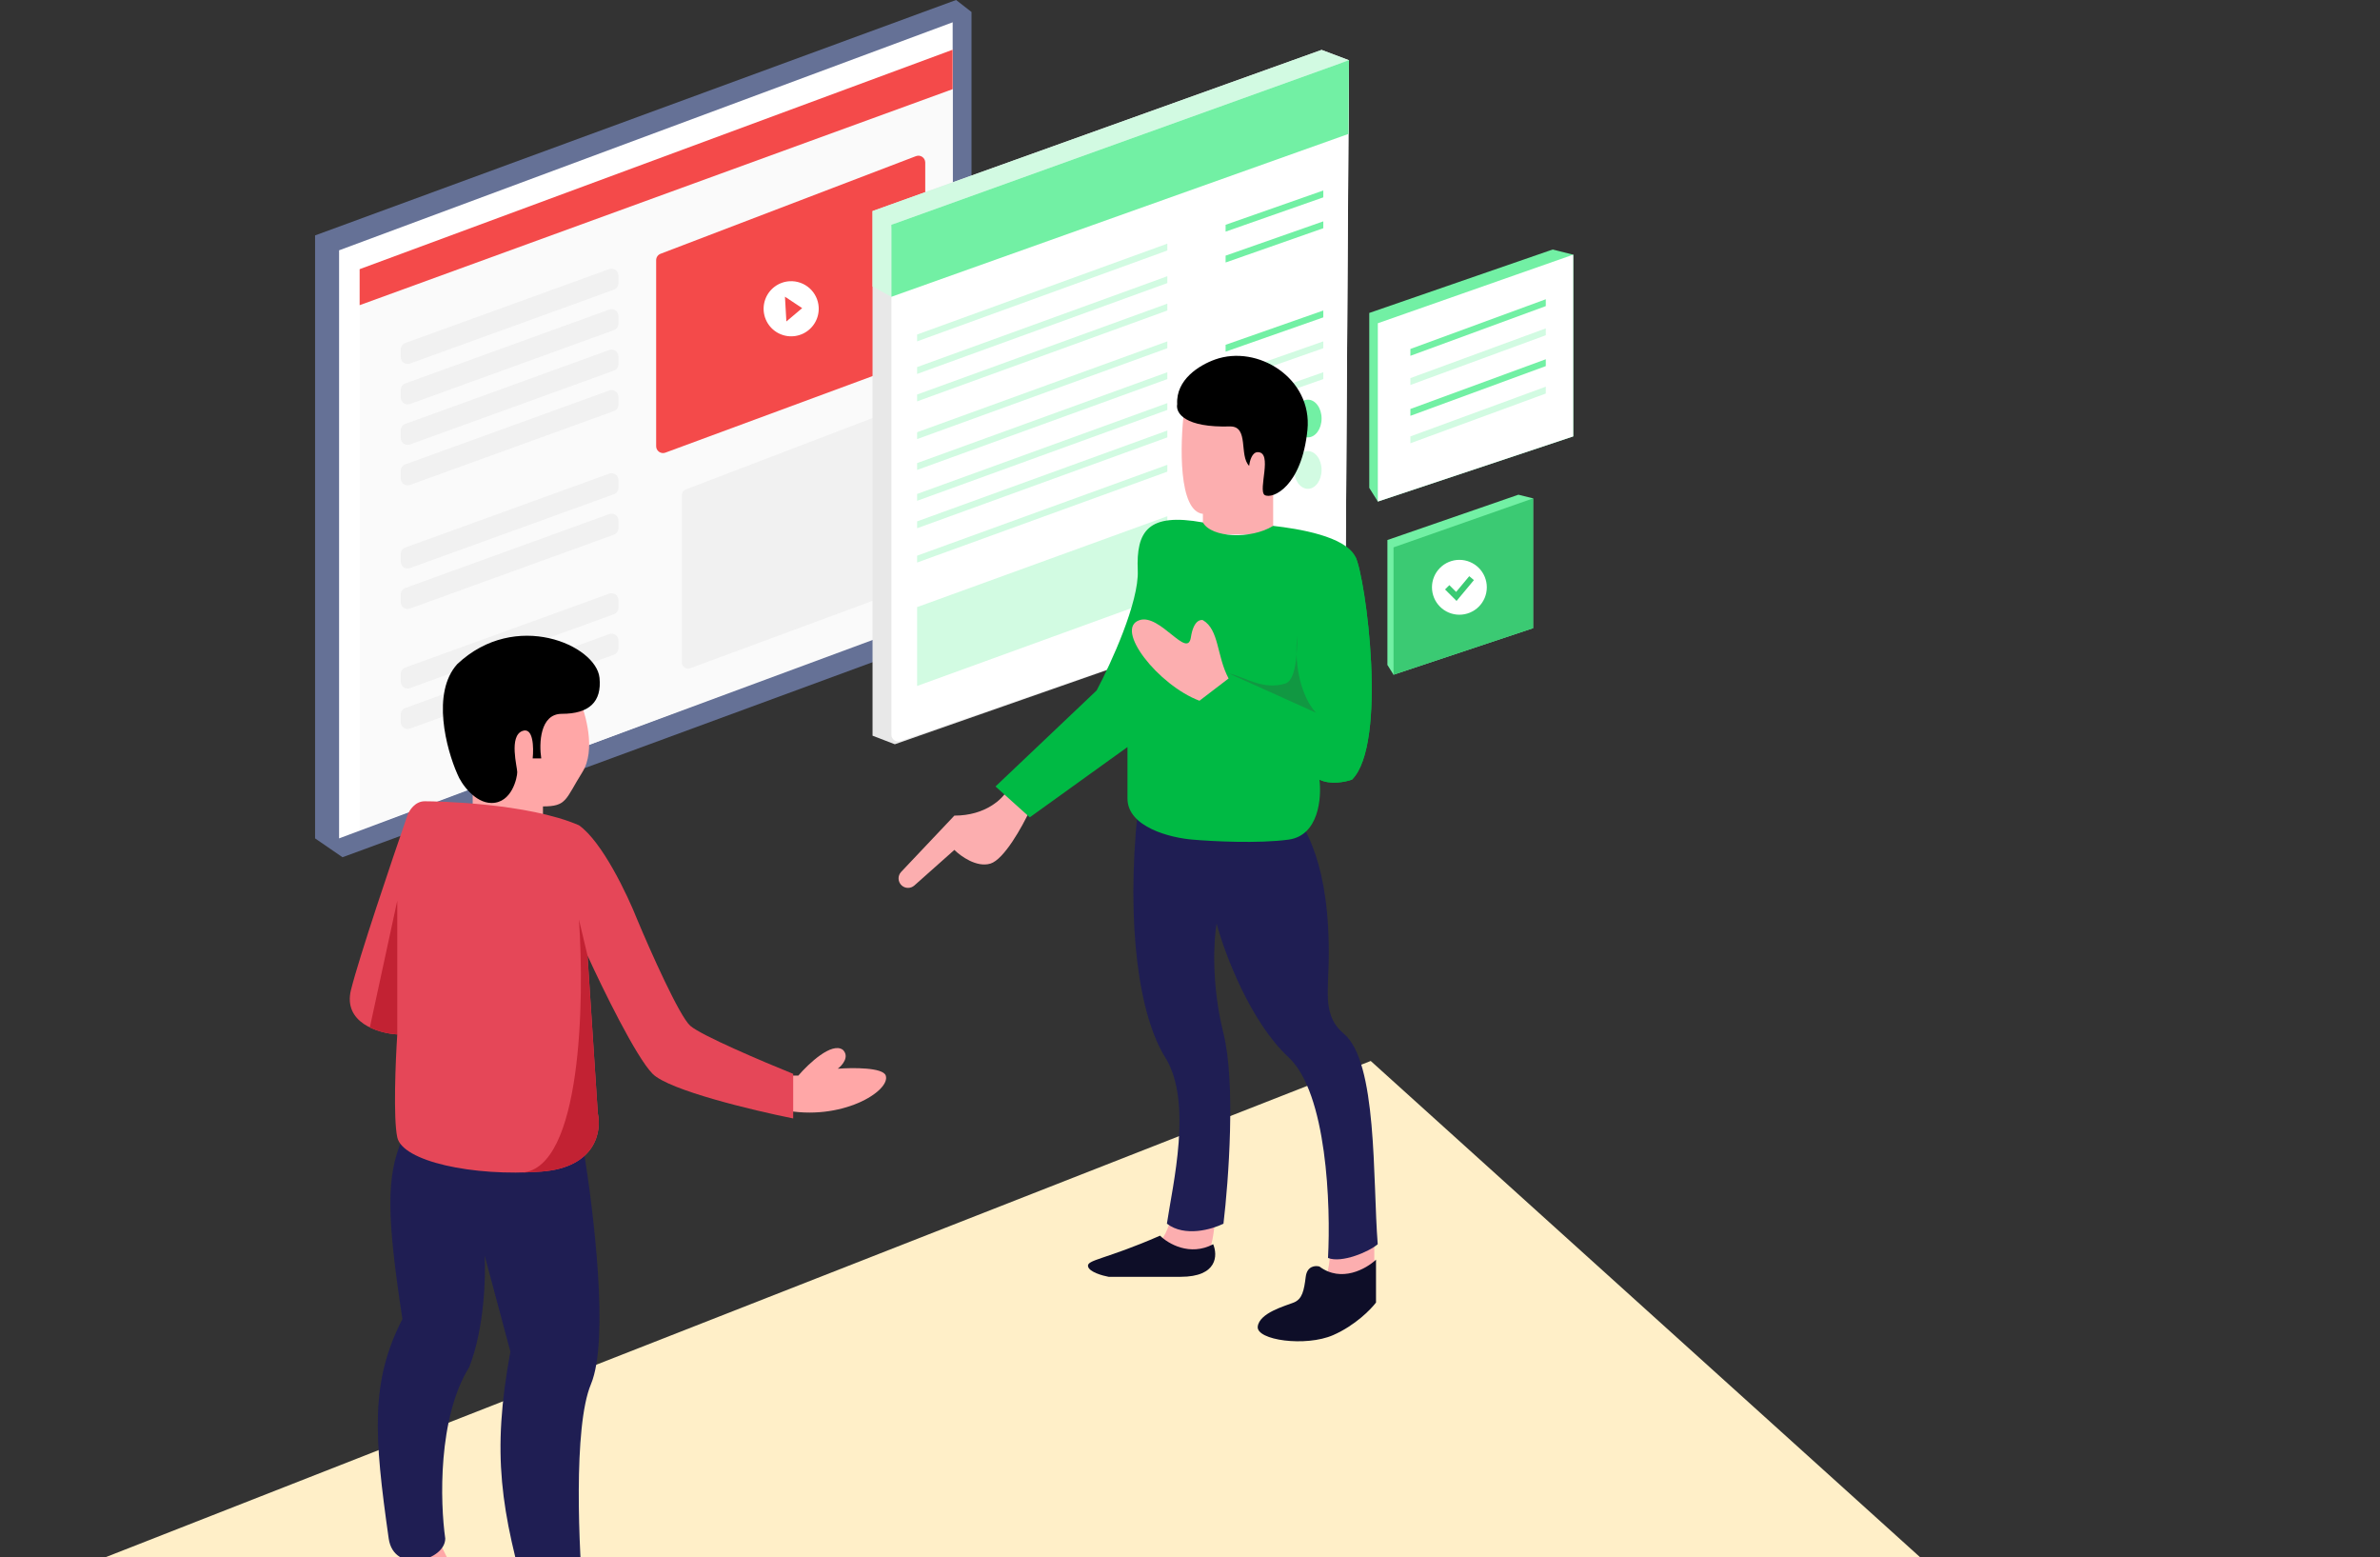 <svg width="818" height="535" viewBox="0 0 818 535" fill="none" xmlns="http://www.w3.org/2000/svg">
<rect x="0" y="0" width="818" height="535" fill="#333333" stroke="none"/>
<g clip-path="url(#clip0_426_641)">
<path d="M471.114 364.54L771.41 635.714L499.706 1075.42L10.882 545.004L471.114 364.54Z" fill="#FFEFC8"/>
<path d="M108.291 80.885L328.607 0L333.909 4.124V215.014L117.716 294.54L108.291 288.061V80.885Z" fill="#657196"/>
<path d="M116.539 86.006L327.43 7.658V209.124L116.539 288.061V86.006Z" fill="white"/>
<path d="M123.607 92.485L327.429 17.083V209.712L123.607 285.115V92.485Z" fill="#FAFAFA"/>
<path d="M327.429 17.083L123.607 92.485V104.856L327.429 30.632V17.083Z" fill="#F44A4A"/>
<path d="M225.518 153.312V89.394C225.518 88.418 226.12 87.542 227.033 87.194L314.806 53.65C316.348 53.06 318.003 54.199 318.003 55.851V120.887C318.003 121.873 317.389 122.755 316.463 123.097L228.69 155.523C227.152 156.091 225.518 154.953 225.518 153.312Z" fill="#F44A4A"/>
<path d="M234.354 227.62V170.134C234.354 169.256 234.896 168.468 235.716 168.155L314.657 137.986C316.044 137.456 317.532 138.481 317.532 139.966V198.457C317.532 199.345 316.98 200.138 316.148 200.445L237.207 229.608C235.823 230.119 234.354 229.095 234.354 227.62Z" fill="#F1F1F1"/>
<path d="M209.399 92.451L139.298 117.841C138.365 118.179 137.744 119.065 137.744 120.057V122.703C137.744 124.336 139.367 125.474 140.903 124.918L211.004 99.527C211.936 99.189 212.557 98.304 212.557 97.312V94.666C212.557 93.032 210.935 91.894 209.399 92.451Z" fill="#F1F1F1"/>
<path d="M209.399 162.729L139.298 188.12C138.365 188.457 137.744 189.343 137.744 190.335V192.981C137.744 194.615 139.367 195.753 140.903 195.196L211.004 169.806C211.936 169.468 212.557 168.582 212.557 167.59V164.944C212.557 163.31 210.935 162.172 209.399 162.729Z" fill="#F1F1F1"/>
<path d="M209.399 120.257L139.298 145.648C138.365 145.986 137.744 146.871 137.744 147.863V150.509C137.744 152.143 139.367 153.281 140.903 152.725L211.004 127.334C211.936 126.996 212.557 126.11 212.557 125.118V122.473C212.557 120.839 210.935 119.701 209.399 120.257Z" fill="#F1F1F1"/>
<path d="M209.399 203.964L139.298 229.355C138.365 229.693 137.744 230.578 137.744 231.57V234.216C137.744 235.85 139.367 236.988 140.903 236.432L211.004 211.041C211.936 210.703 212.557 209.817 212.557 208.825V206.18C212.557 204.546 210.935 203.408 209.399 203.964Z" fill="#F1F1F1"/>
<path d="M209.399 106.354L139.298 131.745C138.365 132.082 137.744 132.968 137.744 133.96V136.606C137.744 138.24 139.367 139.378 140.903 138.821L211.004 113.431C211.936 113.093 212.557 112.207 212.557 111.215V108.569C212.557 106.935 210.935 105.797 209.399 106.354Z" fill="#F1F1F1"/>
<path d="M209.399 176.632L139.298 202.023C138.365 202.361 137.744 203.246 137.744 204.238V206.884C137.744 208.518 139.367 209.656 140.903 209.1L211.004 183.709C211.936 183.371 212.557 182.485 212.557 181.493V178.848C212.557 177.214 210.935 176.076 209.399 176.632Z" fill="#F1F1F1"/>
<path d="M209.399 134.16L139.298 159.551C138.365 159.889 137.744 160.775 137.744 161.767V164.413C137.744 166.046 139.367 167.184 140.903 166.628L211.004 141.237C211.936 140.899 212.557 140.014 212.557 139.022V136.376C212.557 134.742 210.935 133.604 209.399 134.16Z" fill="#F1F1F1"/>
<path d="M209.399 217.867L139.298 243.258C138.365 243.596 137.744 244.482 137.744 245.474V248.12C137.744 249.753 139.367 250.891 140.903 250.335L211.004 224.944C211.936 224.606 212.557 223.721 212.557 222.729V220.083C212.557 218.449 210.935 217.311 209.399 217.867Z" fill="#F1F1F1"/>
<path d="M271.382 96.629C269.512 96.736 267.715 97.395 266.22 98.523C264.724 99.651 263.596 101.198 262.979 102.967C262.362 104.735 262.284 106.648 262.754 108.461C263.223 110.275 264.22 111.908 265.618 113.155C267.017 114.402 268.753 115.206 270.608 115.466C272.464 115.726 274.354 115.43 276.041 114.616C277.729 113.801 279.136 112.505 280.086 110.89C281.037 109.276 281.487 107.416 281.38 105.545C281.309 104.303 280.994 103.088 280.453 101.968C279.912 100.847 279.156 99.845 278.228 99.017C277.299 98.189 276.217 97.552 275.042 97.142C273.868 96.733 272.624 96.558 271.382 96.629ZM270.275 110.45L269.788 101.939L275.706 105.87L270.275 110.45Z" fill="white"/>
<path d="M299.889 252.78V72.521L454.228 17.148L463.605 20.682L462.475 201.53L307.547 255.725L299.889 252.78Z" fill="#E8E8E8"/>
<path d="M299.889 72.521L454.228 17.148L463.605 20.682L463.447 46.012L306.369 101.975L299.889 98.441V72.521Z" fill="#D2FAE2"/>
<path d="M306.367 252.413V78.891C306.367 77.897 306.991 77.01 307.926 76.674L460.476 21.824C462.018 21.27 463.64 22.419 463.63 24.057L462.484 199.866C462.478 200.864 461.844 201.749 460.901 202.076L309.496 254.639C307.965 255.171 306.367 254.034 306.367 252.413Z" fill="white"/>
<path d="M306.367 77.234L463.652 20.683L463.487 46.013L306.367 101.976V77.234Z" fill="#72F0A4"/>
<path d="M421.238 77.234L454.816 65.452V67.808L421.238 79.59V77.234Z" fill="#72F0A4"/>
<path d="M315.205 114.935L401.211 83.714V86.07L315.205 117.291V114.935Z" fill="#72F0A4" fill-opacity="0.32"/>
<path d="M315.205 126.128L401.211 94.906V97.263L315.205 128.484V126.128Z" fill="#72F0A4" fill-opacity="0.32"/>
<path d="M315.205 135.553L401.211 104.332V106.688L315.205 137.91V135.553Z" fill="#72F0A4" fill-opacity="0.32"/>
<path d="M315.205 148.513L401.211 117.292V119.648L315.205 150.87V148.513Z" fill="#72F0A4" fill-opacity="0.32"/>
<path d="M315.205 159.116L401.211 127.895V130.251L315.205 161.472V159.116Z" fill="#72F0A4" fill-opacity="0.32"/>
<path d="M315.205 169.72L401.211 138.499V140.855L315.205 172.077V169.72Z" fill="#72F0A4" fill-opacity="0.32"/>
<path d="M315.205 179.145L401.211 147.924V150.28L315.205 181.501V179.145Z" fill="#72F0A4" fill-opacity="0.32"/>
<path d="M315.205 190.926L401.211 159.705V162.061L315.205 193.283V190.926Z" fill="#72F0A4" fill-opacity="0.32"/>
<path d="M315.205 208.599L401.211 177.378V204.476L315.205 235.697V208.599Z" fill="#72F0A4" fill-opacity="0.32"/>
<path d="M421.238 87.837L454.816 76.056V78.412L421.238 90.194V87.837Z" fill="#72F0A4"/>
<path d="M421.238 118.47L454.816 106.688V109.045L421.238 120.826V118.47Z" fill="#72F0A4"/>
<path d="M421.238 129.074L454.816 117.292V119.648L421.238 131.43V129.074Z" fill="#72F0A4" fill-opacity="0.32"/>
<path d="M421.238 139.676L454.816 127.895V130.251L421.238 142.032V139.676Z" fill="#72F0A4" fill-opacity="0.32"/>
<ellipse cx="449.515" cy="143.8" rx="4.713" ry="6.48" fill="#72F0A4"/>
<ellipse cx="449.515" cy="161.473" rx="4.713" ry="6.48" fill="#72F0A4" fill-opacity="0.32"/>
<path d="M540.712 149.944L473.557 172.329L470.611 167.617V107.53L533.643 85.734L540.712 87.502V149.944Z" fill="#72F0A4"/>
<path d="M473.557 172.329V111.064L540.712 87.501V149.944L473.557 172.329Z" fill="white"/>
<path d="M484.748 119.901L531.285 102.817V105.174L484.748 122.257V119.901Z" fill="#72F0A4"/>
<path d="M484.748 129.915L531.285 112.832V115.188L484.748 132.272V129.915Z" fill="#72F0A4" fill-opacity="0.32"/>
<path d="M484.748 140.518L531.285 123.435V125.791L484.748 142.874V140.518Z" fill="#72F0A4"/>
<path d="M484.748 149.944L531.285 132.86V135.217L484.748 152.3V149.944Z" fill="#72F0A4" fill-opacity="0.32"/>
<path d="M526.92 215.841L478.952 231.83L476.848 228.464V185.545L521.87 169.977L526.92 171.239V215.841Z" fill="#72F0A4"/>
<path d="M478.953 231.83V188.07L526.921 171.239V215.841L478.953 231.83Z" fill="#3BCA73"/>
<path fill-rule="evenodd" clip-rule="evenodd" d="M501.589 211.212C502.827 211.212 504.053 210.968 505.196 210.494C506.34 210.021 507.379 209.327 508.254 208.451C509.129 207.576 509.824 206.537 510.297 205.394C510.771 204.25 511.015 203.024 511.015 201.787C511.015 200.549 510.771 199.323 510.297 198.18C509.824 197.036 509.129 195.997 508.254 195.122C507.379 194.247 506.34 193.552 505.196 193.079C504.053 192.605 502.827 192.361 501.589 192.361C499.09 192.361 496.692 193.354 494.925 195.122C493.157 196.89 492.164 199.287 492.164 201.787C492.164 204.286 493.157 206.684 494.925 208.451C496.692 210.219 499.09 211.212 501.589 211.212ZM506.583 199.315L504.974 197.975L500.471 203.377L498.141 201.046L496.66 202.527L500.612 206.479L506.583 199.315Z" fill="white"/>
<path d="M200.163 265.292C204.876 257.752 201.341 245.264 198.985 239.962H164.818L162.462 267.649V278.841L186.614 282.376V277.074C194.862 277.074 194.272 274.718 200.163 265.292Z" fill="#FFA7A7"/>
<path d="M274.387 369.56H270.264L269.086 381.341C289.114 385.465 306.198 374.861 304.431 369.56C303.488 366.732 293.042 366.811 287.936 367.203C289.507 366.025 292.06 363.08 289.704 360.723C285.933 357.896 277.922 365.436 274.387 369.56Z" fill="#FFA7A7"/>
<path d="M203.698 561.6L200.163 550.997H185.436V563.956C190.149 565.841 199.574 563.171 203.698 561.6Z" fill="#FFA7A7"/>
<path d="M156.571 540.982L151.27 530.379H137.721V543.339C144.318 547.58 153.037 543.535 156.571 540.982Z" fill="#FFA7A7"/>
<path d="M155.981 538.626C150.797 543.338 140.468 542.946 135.952 542.16C135.01 544.988 135.559 550.407 135.952 552.764C146.556 556.887 168.941 549.818 180.722 545.105C192.504 540.393 184.846 534.502 177.777 536.269C172.122 537.683 160.89 538.429 155.981 538.626Z" fill="#0E0E28"/>
<path d="M204.285 558.065C200.515 564.192 188.969 562.974 183.667 561.6C181.311 566.784 182.685 572.4 183.667 574.559C196.863 576.916 219.798 569.258 229.616 565.134C234.328 559.479 227.848 556.298 221.957 557.476C218.423 558.654 210.765 559.832 208.409 558.065C207.049 557.046 205.267 557.476 204.285 558.065Z" fill="#0E0E28"/>
<path d="M138.306 453.209C133.062 418.761 132.535 404.192 138.306 391.355C161.901 400.693 175.454 403.001 200.749 396.068C203.89 415.704 209.521 460.31 203.107 475.594C196.989 490.175 198.859 532.37 200.749 552.764C196.627 556.887 187.791 557.476 181.898 552.764C172.141 518.959 168.902 499.789 175.418 464.401L166.582 431.413C166.975 438.678 166.464 456.508 161.28 469.703C150.441 487.14 151.266 516.241 153.033 528.611C153.033 536.269 135.353 540.982 133.593 528.611C128.571 493.305 127.226 474.767 138.306 453.209Z" fill="#1F1E53"/>
<path d="M186.024 260.581H183.078C183.471 256.85 183.314 249.742 179.544 251.155C174.831 252.923 177.777 263.526 177.777 265.293C177.777 267.061 176.009 275.897 168.94 275.897C163.285 275.897 158.533 269.416 157.159 265.881C153.428 257.438 148.205 238.076 157.159 228.18C177.187 209.329 204.933 221.699 206.052 232.892C206.877 241.139 202.518 245.265 193.093 245.265C185.553 245.265 185.238 255.475 186.024 260.581Z" fill="black"/>
<path d="M145.967 275.307C142.668 275.307 140.665 278.448 140.076 280.019C134.774 295.335 123.463 328.795 120.635 340.106C117.808 351.416 130.061 355.029 136.541 355.422C135.952 364.454 135.127 384.169 136.541 390.766C138.308 399.014 162.461 404.315 186.024 402.548C204.875 401.134 206.838 388.607 205.464 382.519L201.929 328.324C207.035 339.516 218.659 363.315 224.314 368.97C229.969 374.626 258.874 381.538 272.619 384.287V368.97C262.408 364.847 241.044 355.775 237.274 352.476C233.504 349.177 223.529 326.753 219.013 315.953C215.674 307.51 206.995 289.209 198.984 283.554C181.311 275.896 150.09 275.307 145.967 275.307Z" fill="#E54758"/>
<path d="M205.464 382.52L201.929 328.324L198.984 315.954C200.947 344.24 199.808 401.223 179.543 402.859C181.697 402.813 183.863 402.71 186.024 402.548C204.875 401.135 206.838 388.607 205.464 382.52Z" fill="#C22233"/>
<path d="M136.541 309.474V355.422C133.89 355.261 130.271 354.561 127.115 353.015L136.541 309.474Z" fill="#C22233"/>
<path d="M414.61 431.043C416.495 429.629 417.359 422.6 417.556 419.261L402.829 417.494C402.24 419.85 400.472 425.152 398.705 426.33C401.533 431.986 410.487 431.828 414.61 431.043Z" fill="#FCAEAF"/>
<path d="M413.432 176.561C404.949 175.618 405.577 152.605 406.952 141.216H437.584V183.63H413.432V176.561Z" fill="#FCAEAF"/>
<path d="M328.015 280.239C338.854 280.239 344.706 274.348 346.277 271.403L353.935 278.472C351.382 283.97 345.098 295.319 340.386 296.733C335.673 298.147 330.175 294.18 328.015 292.02L314.258 304.249C313.031 305.34 311.183 305.347 309.947 304.266C308.555 303.048 308.454 300.917 309.725 299.574L328.015 280.239Z" fill="#FCAEAF"/>
<path d="M472.339 439.88V424.563L457.023 429.865C457.219 432.025 456.67 437.052 455.256 439.88C459.026 442.236 468.216 440.861 472.339 439.88Z" fill="#FCAEAF"/>
<path d="M453.49 435.167C461.03 440.822 469.592 435.952 472.93 432.811V447.538C471.162 449.894 465.743 455.431 458.203 458.73C448.777 462.854 431.694 460.497 432.283 455.785C432.872 451.072 441.708 448.716 444.654 447.538C447.599 446.359 448.188 443.414 448.777 438.701C449.249 434.931 452.115 434.774 453.49 435.167Z" fill="#0E0E28"/>
<path d="M405.775 438.701C418.499 438.701 418.538 431.24 416.967 427.509C408.955 431.75 401.454 427.313 398.706 424.563C379.855 432.811 373.375 432.811 373.964 435.167C374.435 437.052 378.873 438.309 381.033 438.701H405.775Z" fill="#0E0E28"/>
<path d="M456.435 336.791C458.32 300.503 449.562 286.13 445.242 279.65L391.047 278.472C386.923 318.529 391.635 349.161 400.472 363.299C410.045 378.616 403.025 407.088 401.061 420.44C407.188 425.153 416.574 422.404 420.501 420.44C422.268 405.713 424.742 372.018 420.501 355.052C416.259 338.087 417.163 322.849 418.144 317.351C420.893 327.562 429.69 351.046 442.886 363.299C456.081 375.552 457.416 414.353 456.435 432.222C461.147 434.107 470.573 430.062 473.518 427.509C471.751 405.124 473.518 364.692 461.736 355.052C455.256 349.75 456.435 341.503 456.435 336.791Z" fill="#1F1E53"/>
<path d="M422.858 146.519C407.306 146.99 404.008 142.001 404.597 138.86C404.125 130.378 412.255 125.454 417.557 123.545C432.284 118.242 451.134 130.023 449.367 147.696C447.423 167.135 437.389 171.653 434.64 170.082C432.284 168.315 437.585 155.355 432.284 155.355C430.341 155.355 429.535 158.3 429.338 160.068C425.804 156.533 429.338 146.519 422.858 146.519Z" fill="black"/>
<path d="M437.583 180.683C429.925 185.396 416.377 184.807 413.431 179.505C394.581 176.094 390.457 182.451 391.046 195.999C391.517 206.839 381.817 228.006 376.908 237.235L342.152 270.224L353.934 280.827L387.512 256.675V274.347C387.512 284.244 402.435 287.896 409.897 288.485C416.573 289.074 432.517 289.899 442.885 288.485C453.253 287.071 454.274 274.151 453.489 267.867C457.259 269.752 462.521 268.653 464.681 267.867C477.052 255.497 469.394 198.356 465.859 191.287C462.325 184.218 446.223 181.665 437.583 180.683Z" fill="#00BA44"/>
<path d="M464.681 267.868C477.052 255.497 469.394 198.356 465.859 191.287C459.772 194.233 447.244 203.776 445.83 218.385C444.417 232.994 449.561 242.145 452.31 244.894L422.267 231.345L409.896 240.181L453.488 267.868C457.259 269.753 462.521 268.653 464.681 267.868Z" fill="#00BA44"/>
<path d="M452.311 244.893L422.268 231.345C428.158 232.719 434.049 237.189 441.707 234.879C444.281 234.102 445.253 229.488 445.617 224.915C445.547 222.878 445.607 220.7 445.831 218.385C445.831 220.193 445.805 222.548 445.617 224.915C445.987 235.733 449.997 242.58 452.311 244.893Z" fill="#119842"/>
<path d="M413.431 213.082C419.086 216.381 418.143 225.454 422.267 233.111L412.253 240.769C398.115 235.468 382.798 216.028 391.635 213.082C398.702 210.727 408.129 226.631 409.307 218.973C410.25 212.847 412.842 212.886 413.431 213.082Z" fill="#FCAEAF"/>
</g>
<defs>
<clipPath id="clip0_426_641">
<rect width="818" height="535" fill="white"/>
</clipPath>
</defs>
</svg>
